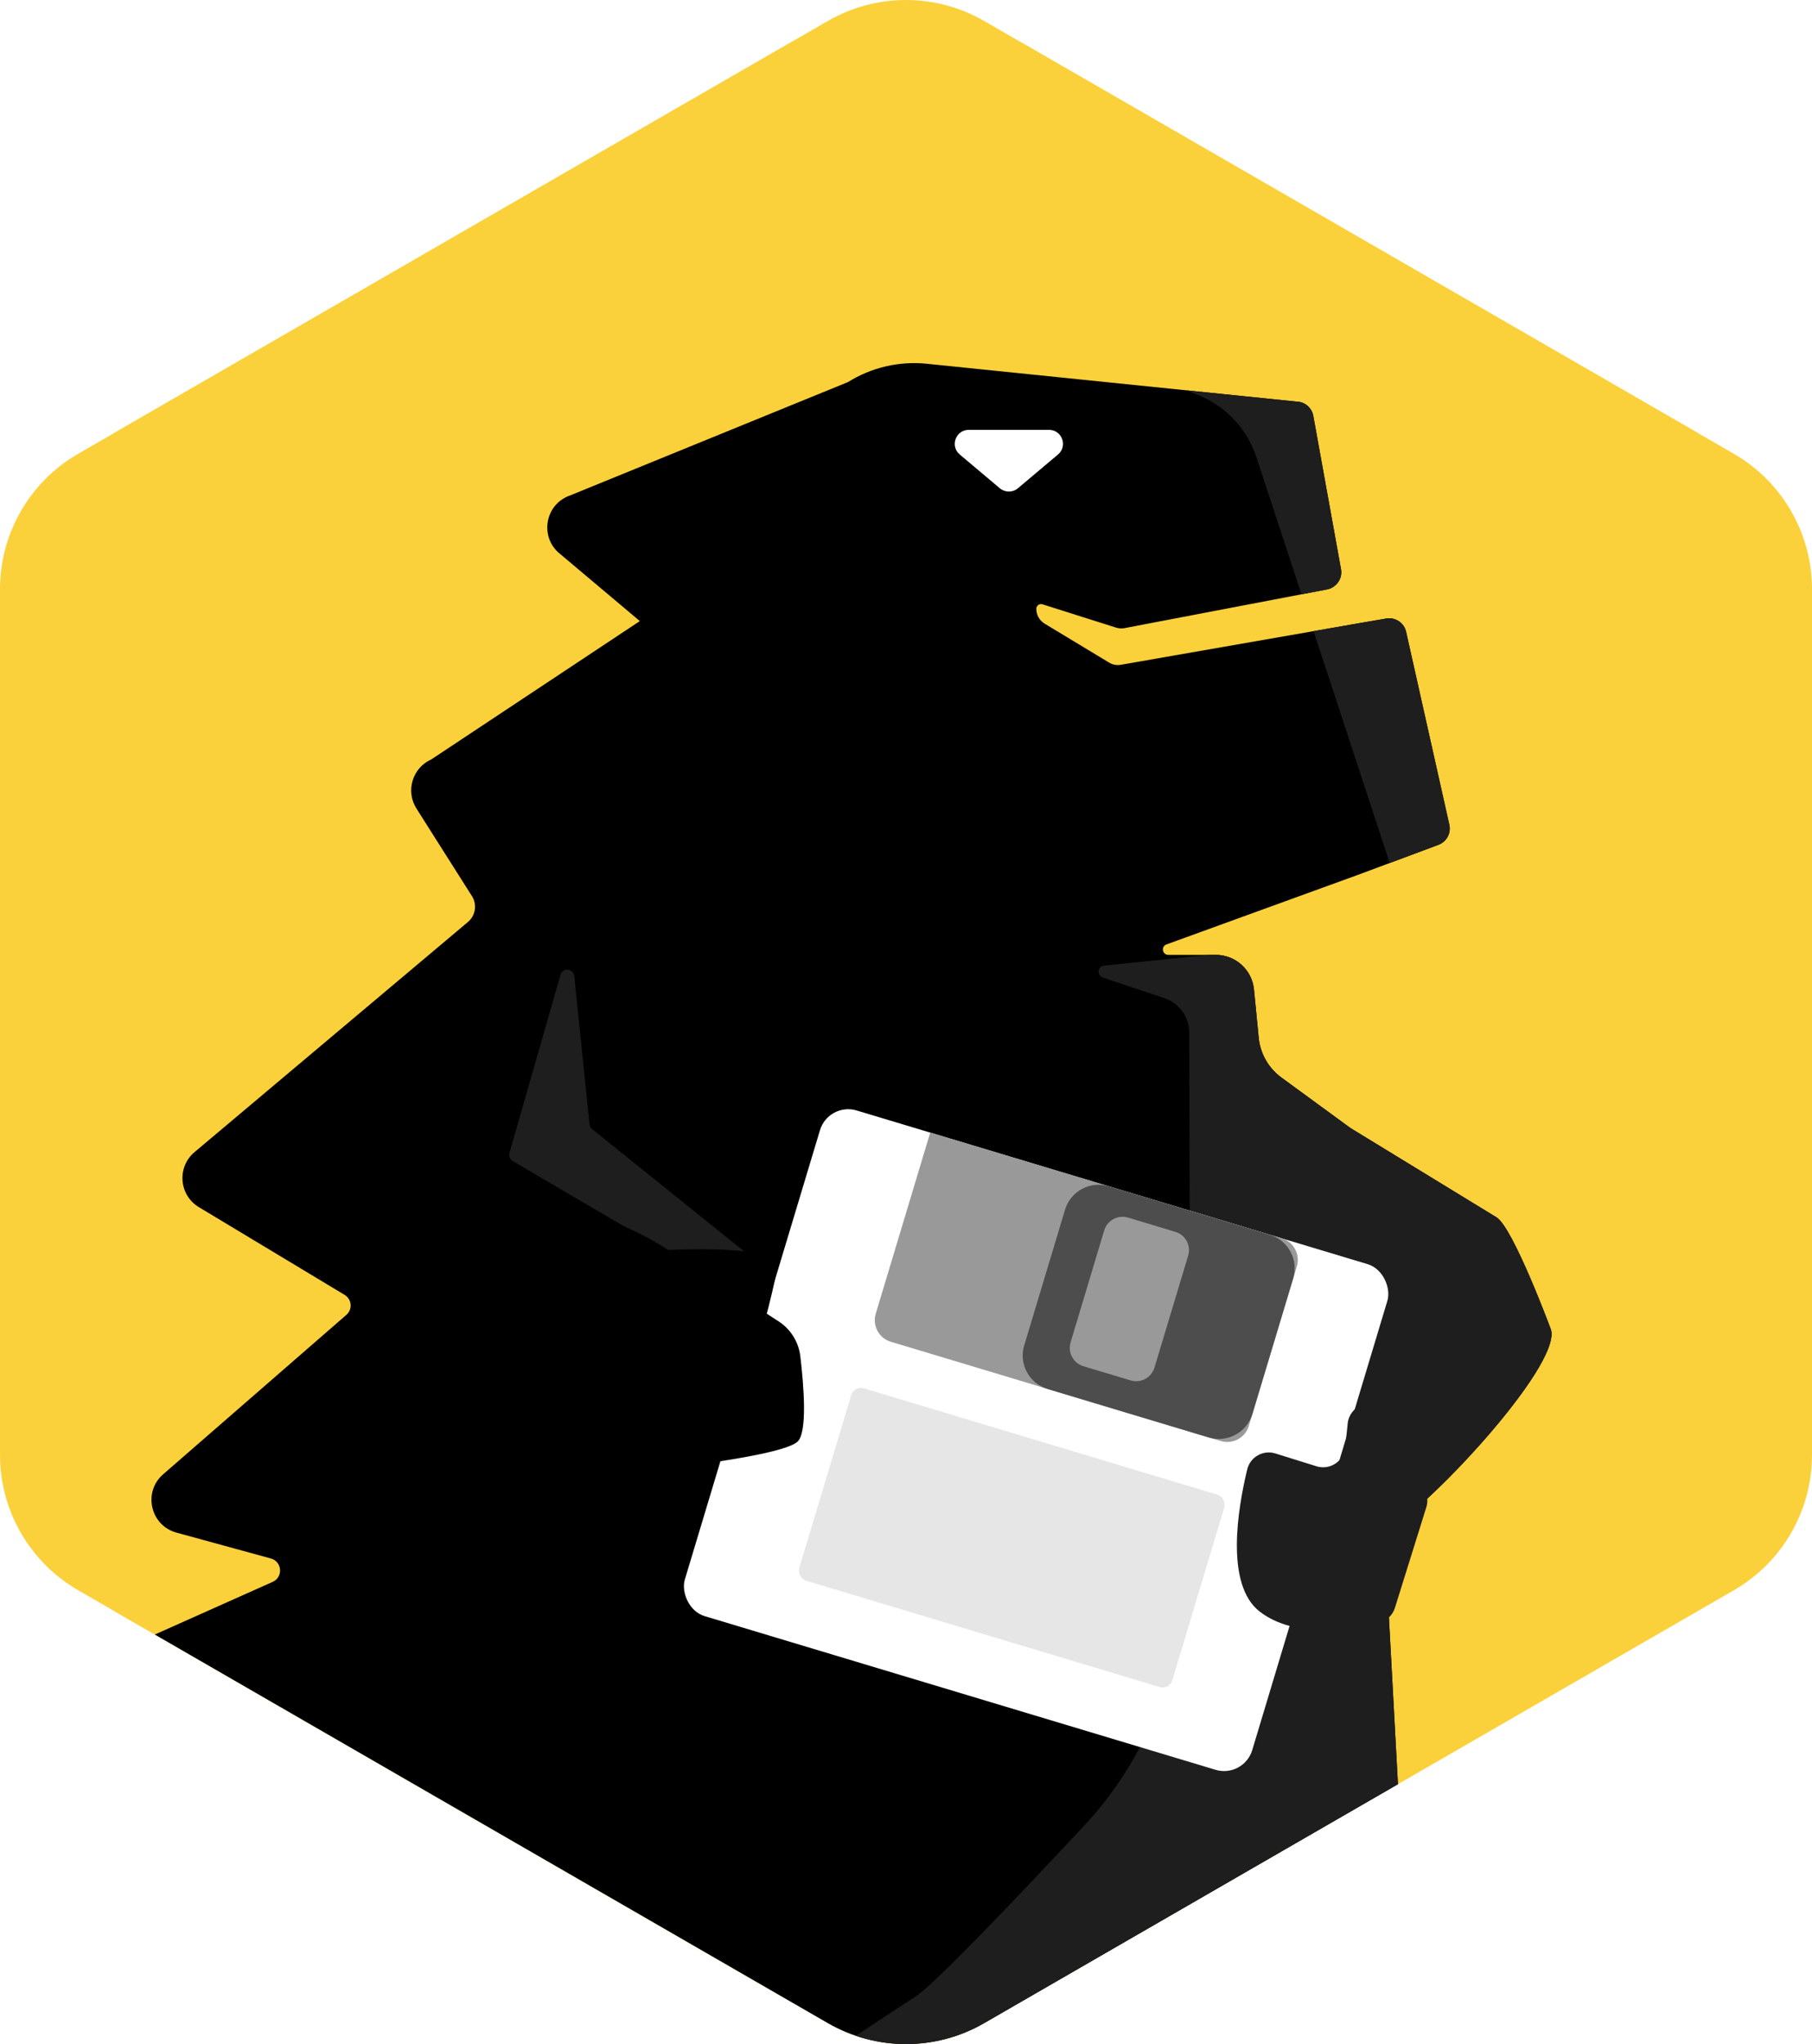 <?xml version="1.0" encoding="UTF-8"?> <svg xmlns="http://www.w3.org/2000/svg" xmlns:xlink="http://www.w3.org/1999/xlink" id="_Слой_2" data-name="Слой 2" viewBox="0 0 356.26 401.87"><defs><style> .cls-1 { fill: none; } .cls-2 { fill: #e6e6e6; } .cls-3 { fill: #fbd13b; } .cls-4 { fill: #1e1e1e; } .cls-5 { fill: #4d4d4d; } .cls-6 { clip-path: url(#clippath-1); } .cls-7 { fill: #fff; } .cls-8 { fill: #004a27; } .cls-9 { clip-path: url(#clippath); } .cls-10 { fill: #999; } </style><clipPath id="clippath"><path class="cls-1" d="M356.26,286.04V115.83c0-10.98-5.86-21.12-15.36-26.61L193.49,4.12c-9.51-5.49-21.22-5.49-30.72,0L15.36,89.22c-9.51,5.49-15.36,15.63-15.36,26.61v170.21c0,10.98,5.86,21.12,15.36,26.61l147.41,85.11c9.51,5.49,21.22,5.49,30.72,0l147.41-85.11c9.51-5.49,15.36-15.63,15.36-26.61Z"></path></clipPath><clipPath id="clippath-1"><path d="M304.94,261.41s-7.51-20.26-10.76-22.11l-28.66-17.52-13.59-9.94c-2.52-1.85-4.14-4.68-4.45-7.79l-.93-9.51c-.38-3.87-3.63-6.81-7.51-6.81h-9.34c-1.18,0-1.48-1.65-.36-2.05,11.4-4.14,36.19-13.14,37.68-13.69l15.79-5.89c1.6-.6,2.52-2.28,2.15-3.95l-.41-1.82-8.09-36.11c-.39-1.77-2.12-2.92-3.92-2.61l-5.88,1.01-46.29,8.08c-.81.14-1.64-.01-2.34-.45l-12.63-7.63c-1.08-.65-1.65-1.78-1.65-2.92h0c0-.63.61-1.08,1.21-.89l14.18,4.49c.15.06.3.1.45.14h0c.48.12.98.15,1.47.06l39.88-7.62c.66-.12,1.24-.45,1.69-.88.82-.76,1.24-1.91,1.03-3.08l-5.45-30.17c-.3-1.62-1.72-2.8-3.36-2.8l-72.6-7.43c-5.43-.56-10.9.71-15.53,3.6l-54.61,22.28h0c-4.73,1.61-6.05,7.66-2.45,11.12l16.14,13.59-40.99,27.19c-3.72,1.65-5.11,6.23-2.93,9.66l10.91,17.22c1.05,1.65.71,3.83-.79,5.09l-53.76,45.25c-3.49,2.95-3.05,8.46.86,10.81l28.66,17.25c1.42.86,1.59,2.85.34,3.93l-36.03,31.35c-4.01,3.5-2.51,10.05,2.62,11.46l18.58,5.09c2.21.61,2.44,3.65.35,4.59l-67.23,30.04c-3.4,1.53-4.89,5.54-3.31,8.92l14.88,31.74-72.81,11.49c-3.36.54-5.8,3.53-5.62,6.93l1.47,28.93-39.47-10c-1.65-.42-3.38-.2-4.86.62l-47.1,26.04c-6.08,3.36-3.61,12.61,3.34,12.5l235.94-3.88c1.15-.01,2.05,1,1.92,2.15l-2.92,23.66c-.34,2.73,1.8,5.15,4.55,5.15h71.24c4.51,0,6.31-5.81,2.61-8.36l-4.9-3.39-5.53-3.81-2.86-38.36c-.16-2.18,2.86-2.88,3.68-.85l8.47,21.35c.3.73,1.01,1.22,1.8,1.2l54.54-.91,9.5,29.93c.59,1.91,2.36,3.2,4.36,3.2h63.23c4.5,0,6.31-5.8,2.6-8.36l-8.85-6.1-15.04-34.93c-.42-.95-1.65-1.18-2.38-.45l-10.32,10.49c-1.13,1.16-3.01-.12-2.36-1.59l20.19-46.33,10.42-23.94c1.95-4.45,2.81-9.28,2.55-14.13l-3.19-58.89h0c7.01-2.76,34.91-32.44,32.78-39.66Z"></path></clipPath></defs><g id="_Слой_1-2" data-name="Слой 1"><g class="cls-9"><rect class="cls-3" x="-199.07" y="-27.82" width="598.34" height="538.51"></rect><path class="cls-3" d="M356.26,276.24V125.63c0-17.04-9.09-32.79-23.85-41.31L201.98,9.02c-14.76-8.52-32.95-8.52-47.71,0L23.85,84.32C9.09,92.84,0,108.59,0,125.63v150.6c0,17.04,9.09,32.79,23.85,41.31l130.42,75.3c14.76,8.52,32.95-32.55,47.71-41.08l130.42-34.23c14.76-8.52,23.85-24.27,23.85-41.31Z"></path><polygon class="cls-8" points="265.12 221.55 265.12 221.55 265.05 221.15 265.12 221.55"></polygon><polygon points="196.09 303.9 116.25 299.67 109.03 262.79 186.33 269.3 196.09 303.9"></polygon><g><path d="M304.94,261.41s-7.51-20.26-10.76-22.11l-28.66-17.52-13.59-9.94c-2.52-1.85-4.14-4.68-4.45-7.79l-.93-9.51c-.38-3.87-3.63-6.81-7.51-6.81h-9.34c-1.18,0-1.48-1.65-.36-2.05,11.4-4.14,36.19-13.14,37.68-13.69l15.79-5.89c1.6-.6,2.52-2.28,2.15-3.95l-.41-1.82-8.09-36.11c-.39-1.77-2.12-2.92-3.92-2.61l-5.88,1.01-46.29,8.08c-.81.14-1.64-.01-2.34-.45l-12.63-7.63c-1.08-.65-1.65-1.78-1.65-2.92h0c0-.63.61-1.08,1.21-.89l14.18,4.49c.15.06.3.1.45.14h0c.48.12.98.15,1.47.06l39.88-7.62c.66-.12,1.24-.45,1.69-.88.82-.76,1.24-1.91,1.03-3.08l-5.45-30.17c-.3-1.62-1.72-2.8-3.36-2.8l-72.6-7.43c-5.43-.56-10.9.71-15.53,3.6l-54.61,22.28h0c-4.73,1.61-6.05,7.66-2.45,11.12l16.14,13.59-40.99,27.19c-3.72,1.65-5.11,6.23-2.93,9.66l10.91,17.22c1.05,1.65.71,3.83-.79,5.09l-53.76,45.25c-3.49,2.95-3.05,8.46.86,10.81l28.66,17.25c1.42.86,1.59,2.85.34,3.93l-36.03,31.35c-4.01,3.5-2.51,10.05,2.62,11.46l18.58,5.09c2.21.61,2.44,3.65.35,4.59l-67.23,30.04c-3.4,1.53-4.89,5.54-3.31,8.92l14.88,31.74-72.81,11.49c-3.36.54-5.8,3.53-5.62,6.93l1.47,28.93-39.47-10c-1.65-.42-3.38-.2-4.86.62l-47.1,26.04c-6.08,3.36-3.61,12.61,3.34,12.5l235.94-3.88c1.15-.01,2.05,1,1.92,2.15l-2.92,23.66c-.34,2.73,1.8,5.15,4.55,5.15h71.24c4.51,0,6.31-5.81,2.61-8.36l-4.9-3.39-5.53-3.81-2.86-38.36c-.16-2.18,2.86-2.88,3.68-.85l8.47,21.35c.3.73,1.01,1.22,1.8,1.2l54.54-.91,9.5,29.93c.59,1.91,2.36,3.2,4.36,3.2h63.23c4.5,0,6.31-5.8,2.6-8.36l-8.85-6.1-15.04-34.93c-.42-.95-1.65-1.18-2.38-.45l-10.32,10.49c-1.13,1.16-3.01-.12-2.36-1.59l20.19-46.33,10.42-23.94c1.95-4.45,2.81-9.28,2.55-14.13l-3.19-58.89h0c7.01-2.76,34.91-32.44,32.78-39.66Z"></path><g class="cls-6"><path class="cls-4" d="M235.03,77.45h0c5.69,2.1,10.11,6.69,12,12.45l26.45,80.52c3.08,9.36,12.54,15.07,22.25,13.41,17.72-3.03,43.06-7.66,43.68-9.51.95-2.84-11.36-77.65-13.26-88.07-1.89-10.42-38.82-63.44-46.4-66.29-3.91-1.47-26.46,9.96-47.33,21.34-15,8.18-13.41,30.21,2.61,36.14Z"></path><path class="cls-4" d="M331.44,341.7l20.66-65.16c.32-1.01.07-2.11-14.87-9.82l-59.34-64.5c14.16,6.85,14.08,6.78,14,6.71l-26.43-23.12c-.62-.54-1.43-.8-2.25-.71l-46.12,4.74c-1.29.13-1.49,1.92-.27,2.34,3.18,1.08,7.51,2.54,12.08,4.05,2.93.97,4.91,3.7,4.91,6.78l.22,80.93c-.23-.62-1.16,14.47-1.7,28.86-.65,17.2-7.47,33.6-19.21,46.18-13.31,14.26-29.22,30.97-33.02,33.47l-45.54,29.96c-11.51,6.66,1.95-.28,1.97.49l9.48,35.58c.03,1.78,1.61,3.13,3.37,2.87l51.99-7.88,43.1-6.22s61.04-74.58,83.22-22.81l-11.24-63.66c.68-.95.74-2.22.14-3.23l-11.81-19.81,23.11,5.94c1.52.39,3.08-.47,3.55-1.97Z"></path><path class="cls-4" d="M151.96,489.06l-16.72-104.6c-.69-4.31-7.39-4.27-7.86.22l-14.18,136.8c-.22,2.08,1.23,3.97,3.29,4.32l38.75,6.46c1.78.3,3.54-.65,4.27-2.3l9.03-20.31c.66-1.48.35-3.22-.78-4.38l-15.8-16.2"></path></g></g><path class="cls-7" d="M190.49,84.51h15.75c2.57,0,3.74,3.2,1.77,4.85l-7.88,6.64c-1.02.86-2.52.86-3.55,0l-7.88-6.64c-1.96-1.65-.79-4.85,1.77-4.85Z"></path><path class="cls-4" d="M159.18,256.38l-42.77-34.4c-.29-.23-.47-.57-.51-.94l-2.99-29.15c-.16-1.52-2.29-1.71-2.71-.24l-10.04,35.03c-.17.61.09,1.26.63,1.58l53.55,31.41c.34.2.74.24,1.11.13l3.27-1.01c1.06-.33,1.32-1.71.46-2.4Z"></path><g><rect class="cls-7" x="145.46" y="231.23" width="116.49" height="103.81" rx="5.79" ry="5.79" transform="translate(90.19 -46.67) rotate(16.74)"></rect><path class="cls-10" d="M175.27,232.82h72.17c2.45,0,4.43,1.99,4.43,4.43v32.76c0,2.45-1.99,4.43-4.43,4.43h-67.74c-2.45,0-4.43-1.99-4.43-4.43v-37.19h0Z" transform="translate(82.11 -50.77) rotate(16.74)"></path><path class="cls-5" d="M249.65,242.76l-31.69-9.53c-3.63-1.1-7.47.96-8.56,4.6l-8.03,26.69c-1.1,3.63.96,7.47,4.6,8.57l31.69,9.53c3.63,1.09,7.48-.98,8.57-4.61l8.03-26.69c1.09-3.63-.98-7.47-4.61-8.56ZM233.61,246.86l-6.63,22.02c-.59,1.99-2.69,3.11-4.67,2.52l-9.3-2.79c-1.99-.61-3.12-2.7-2.52-4.69l6.61-22.02c.61-1.99,2.7-3.11,4.69-2.52l9.3,2.81c1.99.59,3.11,2.69,2.52,4.67Z"></path><rect class="cls-2" x="160.62" y="282.57" width="76.6" height="39.49" rx="2" ry="2" transform="translate(95.51 -44.48) rotate(16.74)"></rect></g><path d="M131.43,245.76l21.64,14.02c2.38,1.54,3.95,4.05,4.28,6.86.68,5.69,1.44,14.99-.56,16.81-2.18,1.98-14.52,3.82-20.7,4.62-2.25.29-4.53-.22-6.43-1.45l-42.17-27.32c-5.72-3.7-5.82-12.02-.2-15.88,8.84-6.07,23.68-10.62,44.14,2.34Z"></path><path d="M131.43,245.76s22.06-1.32,21.37,3.47c-.69,4.79-4.51,18.17-4.51,18.17l-16.86-21.64Z"></path><path class="cls-4" d="M264.97,279.91l-.49,4.66c-.29,2.74-3.01,4.53-5.64,3.71l-8.08-2.52c-2.41-.75-4.95.68-5.54,3.13-1.84,7.59-4.41,22.68,2.47,27.97,7.18,5.52,18.6,3.44,23.5,2.18,1.46-.37,2.62-1.49,3.07-2.93l6.17-19.78c.26-.82.27-1.69.02-2.52-1.34-4.58-6.29-19.73-12.71-17.54-1.55.53-2.61,1.99-2.78,3.62Z"></path></g></g></svg> 
